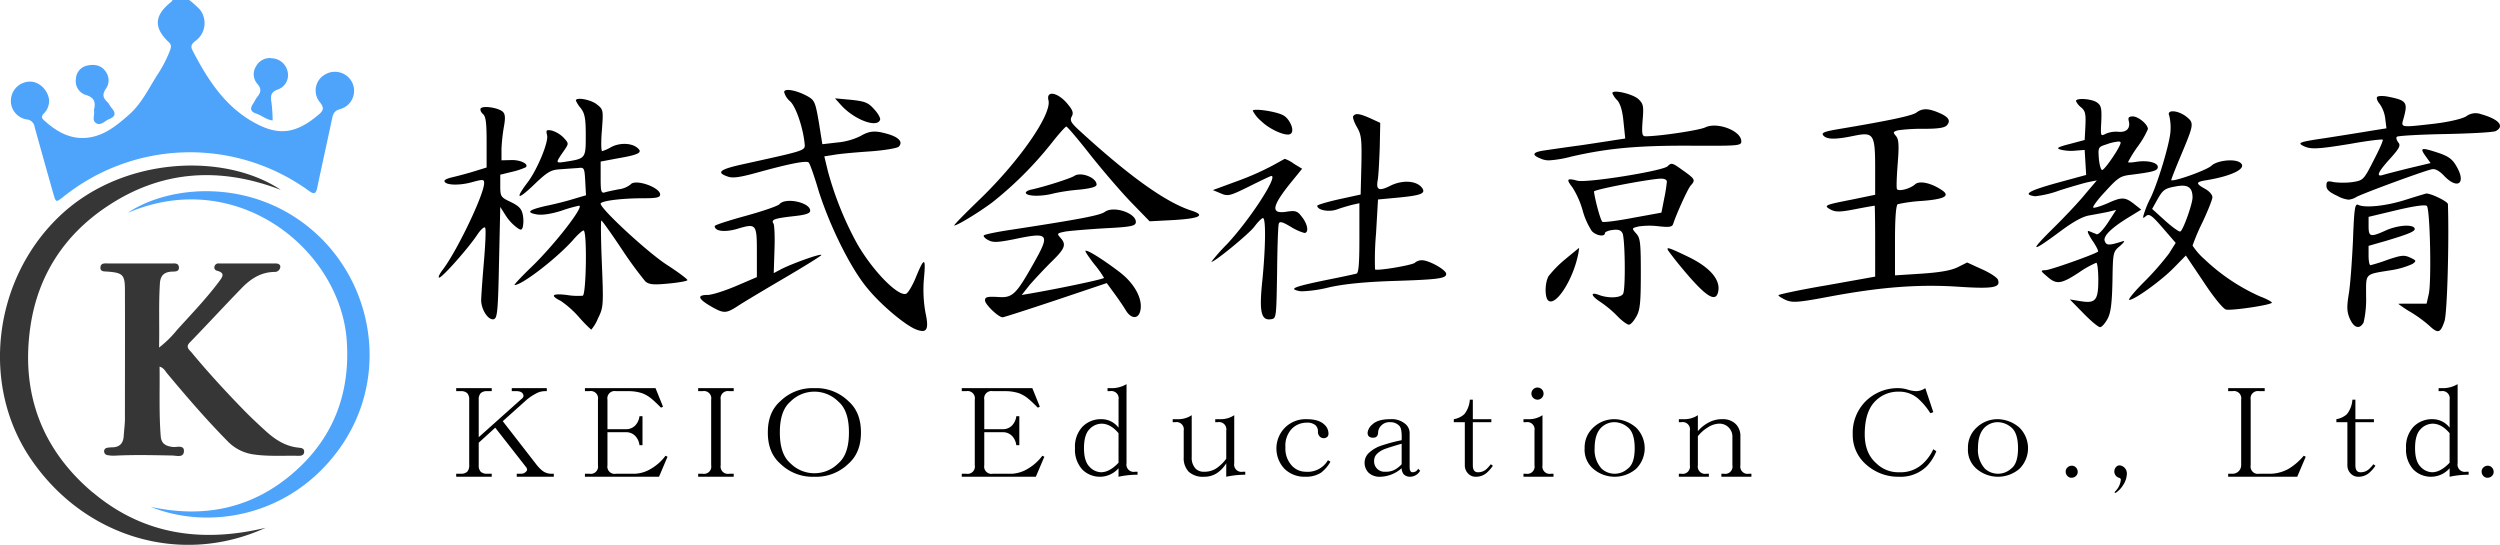 <?xml version="1.0" encoding="UTF-8"?> <svg xmlns="http://www.w3.org/2000/svg" width="721.856" height="157.318" viewBox="0 0 721.856 157.318"><g id="bnr_keio" transform="translate(7771 618.175)"><g id="mark" transform="translate(-7778.39 -618.075)"><path id="パス_2079" data-name="パス 2079" d="M53.464,157.25c.1,6.877-.192,13.561.337,20.245.192,2.212,1.539,2.837,3.559,3.078,1.106.1,3.366-.721,3.126,1.395-.192,1.779-2.212,1.058-3.462,1.058-5.53-.1-11.06-.24-16.591.048a8.649,8.649,0,0,1-1.924-.144,1.11,1.11,0,0,1-1.058-1.106c0-.721.481-.962,1.058-1.058a10.122,10.122,0,0,1,1.2-.1c2.308,0,3.318-1.25,3.414-3.414.1-1.587.337-3.174.337-4.809,0-12.407.048-24.814,0-37.221,0-4.376-.625-4.953-4.953-5.29-.914-.1-2.212.144-2.116-1.25.1-1.346,1.395-1.106,2.26-1.106H56.926c.818,0,1.972-.192,2.116,1.01.144,1.443-1.106,1.3-2.02,1.346-2.212.1-3.318,1.106-3.462,3.414-.385,6.059-.1,12.07-.24,18.514a30.8,30.8,0,0,0,5.194-5.1c4.136-4.568,8.415-8.993,12.118-13.946.866-1.2,1.972-2.453-.529-3.126a.978.978,0,0,1-.769-1.3,1.175,1.175,0,0,1,1.3-.817h16.35c.769,0,1.395.337,1.346,1.01a1.579,1.579,0,0,1-1.587,1.443c-3.943,0-6.973,1.972-9.57,4.665-5.049,5.194-9.954,10.531-15,15.725-1.3,1.3-.1,2.116.433,2.741,4.809,5.819,9.954,11.4,15.244,16.831,2.02,2.068,4.136,4.039,6.252,5.963,2.693,2.452,5.674,4.424,9.473,4.809.818.1,1.731.144,1.635,1.3-.1.962-.914,1.058-1.635,1.058-4.376-.1-8.8.24-13.176-.433a12.855,12.855,0,0,1-7.309-3.8c-6.107-6.2-11.83-12.84-17.408-19.524-.577-.673-.962-1.635-2.26-2.02Zm-19.235,36.5c-14.811-12.455-20.822-28.709-18.081-47.8,2.116-14.763,9.714-26.545,22.121-34.816,15.725-10.531,32.652-11.541,50.2-4.809-16.35-10.916-46.309-9.762-64.487,8.175-18.466,18.129-22.121,47.944-7.935,69.151,15.34,22.938,43.472,31.5,68.045,20.245-18.226,4.376-35.2,2.116-49.82-10.147Z" transform="translate(0 -51.603)" fill="#363636"></path><path id="パス_2080" data-name="パス 2080" d="M47.885,61.213c12.888-8.464,37.894-9.906,55.446,7.309,15.965,15.677,19.62,41.933,4.953,61.649-14.234,19.091-37.413,22.794-54,16.062,15.1,3.318,28.9.625,40.731-9.377s16.975-23.034,15.917-38.567c-1.875-26.4-31.69-50.3-63-37.028ZM60.628-.052A2.313,2.313,0,0,1,60.2.477c-4.857,3.847-5.1,7.406-.673,11.589.962.866.625,1.635.289,2.6a37,37,0,0,1-3.655,6.973c-2.5,3.943-4.52,8.223-8.127,11.4-3.03,2.645-6.107,5.242-10,6.252-5.674,1.491-10.339-.818-14.475-4.616-.769-.673-.866-1.154-.144-1.972a5.039,5.039,0,0,0,1.539-4.136c-.433-2.837-2.933-5.145-5.53-5.1a5.533,5.533,0,0,0-5.386,4.568A5.412,5.412,0,0,0,18.5,34.379a2.515,2.515,0,0,1,2.308,2.212c1.779,6.4,3.559,12.792,5.386,19.187.769,2.645.769,2.6,2.885.962a58.473,58.473,0,0,1,70.931-1.731c1.635,1.2,2.068.673,2.4-.962,1.395-6.636,2.885-13.272,4.28-19.909.289-1.443.721-2.308,2.356-2.741a5.477,5.477,0,0,0,3.462-7.646,5.565,5.565,0,0,0-7.983-2.26,5.278,5.278,0,0,0-1.346,7.935c1.25,1.539,1.058,2.356-.24,3.462C95.829,39,90.636,39.044,83.518,34.908,75.44,30.2,70.583,22.55,66.4,14.471c-.673-1.25-.24-1.924.817-2.741a6.345,6.345,0,0,0,1.25-9.137A32.682,32.682,0,0,0,65.437-.1H60.628ZM89.145,16.731a4.816,4.816,0,0,1,4.617,3.51,4.4,4.4,0,0,1-2.693,5.482c-2.212.769-2.164,1.972-1.875,3.8a46.21,46.21,0,0,1,.337,5.145c-1.779-.144-3.126-1.443-4.761-1.972-1.683-.577-1.827-1.491-.866-2.885.433-.673.769-1.395,1.25-2.02,1.058-1.3,1.154-2.356-.1-3.751a4.184,4.184,0,0,1-.337-4.953,4.48,4.48,0,0,1,4.376-2.4ZM37.931,31.638c.529-2.068.24-3.559-2.356-4.328A4.147,4.147,0,0,1,32.737,22.6a4.056,4.056,0,0,1,3.414-3.8c2.116-.433,4.184,0,5.386,2.116a4.154,4.154,0,0,1-.1,4.52c-1.106,1.587-1.01,2.645.337,3.9.529.481.769,1.2,1.25,1.731,1.25,1.443,1.2,2.5-.721,3.222-1.2.481-2.356,1.972-3.7,1.2-1.395-.818-.337-2.5-.673-3.8Z" transform="translate(-3.414)" fill="#4da4fa"></path></g><path id="合体_770" data-name="合体 770" d="M483.964,116.015a5.45,5.45,0,0,0,1.734-3.469q0-.433-.578-.578a1.909,1.909,0,0,1-.723-3.18,1.31,1.31,0,0,1,1.445-.289,2.35,2.35,0,0,1,1.59,2.457,6.243,6.243,0,0,1-1.013,3.035,7.264,7.264,0,0,1-2.167,2.313.6.6,0,0,1-.181.036Q483.856,116.341,483.964,116.015Zm106.491-4.48a1.8,1.8,0,0,1-.578-1.3,1.563,1.563,0,0,1,.434-1.157,1.8,1.8,0,0,1,1.3-.578,1.564,1.564,0,0,1,1.157.433,1.8,1.8,0,0,1,.578,1.3,1.559,1.559,0,0,1-.434,1.156,1.8,1.8,0,0,1-1.3.579A1.564,1.564,0,0,1,590.455,111.535Zm-120.1,0a1.8,1.8,0,0,1-.579-1.3,1.563,1.563,0,0,1,.434-1.157,1.8,1.8,0,0,1,1.3-.578,1.562,1.562,0,0,1,1.156.433,1.8,1.8,0,0,1,.579,1.3,1.562,1.562,0,0,1-.434,1.156,1.8,1.8,0,0,1-1.3.579A1.563,1.563,0,0,1,470.35,111.535Zm110.277-2.312a7.175,7.175,0,0,1-10.406.433,8.408,8.408,0,0,1-2.168-6.215,8.409,8.409,0,0,1,2.168-6.215,7.442,7.442,0,0,1,5.492-2.168,6.156,6.156,0,0,1,4.914,2.457V89.422a2.1,2.1,0,0,0-2.457-2.457h-.723V86.1h1.59a8.458,8.458,0,0,0,3.9-1.157v22.837a2.1,2.1,0,0,0,2.457,2.457h.723v.867h-.579a25.67,25.67,0,0,0-4.914.579ZM572.244,97.95q-1.59,1.589-1.59,5.492,0,3.758,1.59,5.348a4.7,4.7,0,0,0,3.325,1.589q2.457,0,5.058-2.746V99.105q-2.313-2.746-4.914-2.746A4.833,4.833,0,0,0,572.244,97.95Zm-20.119,12.863a3.342,3.342,0,0,1-1.012-2.457V95.926h-3.18v-.867a5.971,5.971,0,0,0,3.035-1.445,7.465,7.465,0,0,0,1.59-4.191h.867v5.637h5.348v.867h-5.348v12.43q0,2.024,1.445,2.023a3.521,3.521,0,0,0,2.6-1.012,12.528,12.528,0,0,0,1.156-1.3l.579.434a9.778,9.778,0,0,1-1.445,1.734,4.734,4.734,0,0,1-3.469,1.445A2.942,2.942,0,0,1,552.126,110.813Zm-35.439.868v-.868h1.3a2.468,2.468,0,0,0,2.457-2.457V89.422a2.1,2.1,0,0,0-2.457-2.457h-1.3V86.1h10.551v.868h-1.589a2.1,2.1,0,0,0-2.457,2.457v18.933a2.1,2.1,0,0,0,2.457,2.457h3.324a11.2,11.2,0,0,0,5.2-1.445,17.439,17.439,0,0,0,4.336-3.757l.578.289-2.457,5.782Zm-72.671-2.313a7.233,7.233,0,0,1-2.457-5.926,7.777,7.777,0,0,1,2.457-5.926,8.737,8.737,0,0,1,6.215-2.457,9.813,9.813,0,0,1,6.214,2.457,8.374,8.374,0,0,1,0,11.851,9.506,9.506,0,0,1-12.43,0Zm2.457-12q-2.024,1.879-2.023,6.071a8.029,8.029,0,0,0,2.023,5.926,5.608,5.608,0,0,0,7.516,0q2.024-1.444,2.023-5.926t-2.023-6.071a6.158,6.158,0,0,0-3.757-1.445A5.406,5.406,0,0,0,446.473,97.371ZM411.9,107.922a11.2,11.2,0,0,1-3.613-8.383A12.9,12.9,0,0,1,411.9,90a13.151,13.151,0,0,1,9.684-3.9,9.157,9.157,0,0,1,2.6.434,9.163,9.163,0,0,0,2.6.434,5.035,5.035,0,0,0,2.457-.868l2.312,6.938-.867.289a19.213,19.213,0,0,0-3.036-3.758,8.246,8.246,0,0,0-6.07-2.457,9.224,9.224,0,0,0-6.793,2.747q-3.035,3.035-3.035,9.539,0,5.492,3.324,8.383a9,9,0,0,0,6.648,2.6,9.379,9.379,0,0,0,6.938-2.6,13.208,13.208,0,0,0,2.89-4.047l.868.579a13.435,13.435,0,0,1-2.746,4.335,10.75,10.75,0,0,1-7.95,3.036A13.919,13.919,0,0,1,411.9,107.922Zm-41.539,3.758v-.868h.723a2.1,2.1,0,0,0,2.457-2.457v-8.094a3.729,3.729,0,0,0-4.046-3.9,6.425,6.425,0,0,0-3.18,1.156,10.718,10.718,0,0,0-2.746,2.457v8.383a2.1,2.1,0,0,0,2.457,2.457h.723v.868h-8.672v-.868h.723a2.1,2.1,0,0,0,2.457-2.457V98.383a2.1,2.1,0,0,0-2.457-2.457h-.723v-.867h1.59a6.874,6.874,0,0,0,3.9-1.156v4.625a10.174,10.174,0,0,1,3.035-2.457,7.892,7.892,0,0,1,4.047-1.012,5.273,5.273,0,0,1,3.9,1.445,4.883,4.883,0,0,1,1.3,3.613v8.239a2.1,2.1,0,0,0,2.457,2.457h.723v.868Zm-37.029-2.313a7.233,7.233,0,0,1-2.457-5.926,7.777,7.777,0,0,1,2.457-5.926,8.737,8.737,0,0,1,6.215-2.457,9.813,9.813,0,0,1,6.214,2.457,8.374,8.374,0,0,1,0,11.851,9.506,9.506,0,0,1-12.43,0Zm2.457-12q-2.024,1.879-2.023,6.071a8.029,8.029,0,0,0,2.023,5.926,5.608,5.608,0,0,0,7.516,0q2.024-1.444,2.023-5.926t-2.023-6.071a6.158,6.158,0,0,0-3.757-1.445A5.406,5.406,0,0,0,335.791,97.371ZM313.215,111.68v-.868h.723a2.1,2.1,0,0,0,2.457-2.457V98.383a2.1,2.1,0,0,0-2.457-2.457h-.723v-.867h1.59a6.876,6.876,0,0,0,3.9-1.156v14.453a2.1,2.1,0,0,0,2.457,2.457h.723v.868Zm-15.927-.868a3.345,3.345,0,0,1-1.012-2.457V95.926H293.1v-.867a5.967,5.967,0,0,0,3.035-1.445,7.451,7.451,0,0,0,1.59-4.191h.867v5.637h5.348v.867h-5.348v12.43q0,2.024,1.445,2.023a3.521,3.521,0,0,0,2.6-1.012,12.658,12.658,0,0,0,1.156-1.3l.578.434a9.74,9.74,0,0,1-1.445,1.734,4.733,4.733,0,0,1-3.469,1.445A2.942,2.942,0,0,1,297.288,110.813Zm-18.673.145a3,3,0,0,1-.579-1.734,9.654,9.654,0,0,1-6.07,2.457,4.716,4.716,0,0,1-3.469-1.156,4.106,4.106,0,0,1-1.156-3.035,3.872,3.872,0,0,1,1.3-2.747,9.9,9.9,0,0,1,3.9-2.168,45.716,45.716,0,0,1,5.492-1.445q.144-3.181-.578-4.047a3.462,3.462,0,0,0-2.746-1.156,3.241,3.241,0,0,0-2.6,1.012,3,3,0,0,0-.867,1.879q0,1.59-1.445,1.59-1.59,0-1.59-1.445a3.58,3.58,0,0,1,1.3-2.313q1.589-1.589,5.2-1.589a6.106,6.106,0,0,1,4.48,1.445,3.45,3.45,0,0,1,1.157,2.457v9.972q0,1.446.867,1.445a1.766,1.766,0,0,0,1.59-1.012l.578.579a3.4,3.4,0,0,1-2.891,1.734A2.542,2.542,0,0,1,278.615,110.957Zm-5.2-7.371a6.617,6.617,0,0,0-2.457,1.445,2.77,2.77,0,0,0-.868,2.023,2.985,2.985,0,0,0,3.18,3.18,5.612,5.612,0,0,0,2.457-.434,7.273,7.273,0,0,0,2.312-1.734v-5.926Q274.568,103.152,273.412,103.586Zm-29.225,5.781a8.556,8.556,0,0,1,.145-11.851,8.423,8.423,0,0,1,6.215-2.457q3.614,0,5.2,1.589a3.453,3.453,0,0,1,1.157,2.457,1.41,1.41,0,0,1-.289,1.012,1.559,1.559,0,0,1-1.156.434,1.665,1.665,0,0,1-1.156-.578,1.991,1.991,0,0,1-.434-1.445,2.366,2.366,0,0,0-.723-1.734,3.653,3.653,0,0,0-2.6-.723,5.956,5.956,0,0,0-4.336,1.879,7.067,7.067,0,0,0-1.734,5.2,7.235,7.235,0,0,0,1.879,5.348,5.4,5.4,0,0,0,3.9,1.734,6.786,6.786,0,0,0,6.5-3.325l.723.434a10.459,10.459,0,0,1-2.747,3.18,7.932,7.932,0,0,1-4.48,1.156A8.208,8.208,0,0,1,244.187,109.367Zm-16.794-1.589a8.825,8.825,0,0,1-2.747,2.891,6.587,6.587,0,0,1-3.613,1.012,6.112,6.112,0,0,1-4.481-1.445,5.679,5.679,0,0,1-1.445-4.191V98.383a2.1,2.1,0,0,0-2.457-2.457h-.723v-.867h1.59a6.874,6.874,0,0,0,3.9-1.156v12.141a4.5,4.5,0,0,0,1.156,3.324,3.32,3.32,0,0,0,2.457.868,6.328,6.328,0,0,0,3.324-.868,11.859,11.859,0,0,0,3.036-2.891V98.383a2.1,2.1,0,0,0-2.457-2.457h-.723v-.867H225.8a6.874,6.874,0,0,0,3.9-1.156v13.875a2.1,2.1,0,0,0,2.457,2.457h.723v.867h-.434a26.178,26.178,0,0,0-5.058.579Zm-31.1,1.445a7.176,7.176,0,0,1-10.407.433,8.408,8.408,0,0,1-2.168-6.215,8.409,8.409,0,0,1,2.168-6.215,7.443,7.443,0,0,1,5.493-2.168,6.157,6.157,0,0,1,4.914,2.457V89.422a2.1,2.1,0,0,0-2.457-2.457h-.723V86.1H194.7a8.455,8.455,0,0,0,3.9-1.157v22.837a2.1,2.1,0,0,0,2.457,2.457h.723v.867H201.2a25.669,25.669,0,0,0-4.914.579ZM187.907,97.95q-1.589,1.589-1.589,5.492,0,3.758,1.589,5.348a4.7,4.7,0,0,0,3.325,1.589q2.457,0,5.059-2.746V99.105q-2.313-2.746-4.914-2.746A4.835,4.835,0,0,0,187.907,97.95Zm-36.884,13.73v-.868h1.3a2.1,2.1,0,0,0,2.457-2.457V89.422a2.1,2.1,0,0,0-2.457-2.457h-1.3V86.1H171.4l2.168,5.348-.579.289q-1.733-1.735-2.6-2.457a9.531,9.531,0,0,0-2.891-1.734,12.728,12.728,0,0,0-3.758-.578h-3.758a2.1,2.1,0,0,0-2.457,2.457V97.95h5.493a3.6,3.6,0,0,0,2.6-1.156,4.665,4.665,0,0,0,1.157-2.6h.868v8.383h-.868a4.665,4.665,0,0,0-1.157-2.6,3.592,3.592,0,0,0-2.6-1.157h-5.493v9.539a2.1,2.1,0,0,0,2.457,2.457h5.493a9.776,9.776,0,0,0,4.625-1.445,13.89,13.89,0,0,0,4.191-3.757l.578.289-2.457,5.782Zm-52.378-3.758q-3.614-3.179-3.613-8.96v-.145q0-5.781,3.613-8.96a13.289,13.289,0,0,1,9.828-3.758,13.29,13.29,0,0,1,9.828,3.758q3.614,3.179,3.613,8.96v.145q0,5.781-3.613,8.96a13.29,13.29,0,0,1-9.828,3.758A13.289,13.289,0,0,1,98.645,107.922ZM101.535,90Q98.5,92.6,98.5,98.816v.145q0,6.214,3.036,8.816a9.769,9.769,0,0,0,13.874,0q3.036-2.6,3.036-8.816v-.145q0-6.214-3.036-8.816a9.769,9.769,0,0,0-13.874,0ZM74.912,111.68v-.868h1.3a2.1,2.1,0,0,0,2.457-2.457V89.422a2.1,2.1,0,0,0-2.457-2.457h-1.3V86.1H85.174v.868h-1.3a2.1,2.1,0,0,0-2.457,2.457v18.933a2.1,2.1,0,0,0,2.457,2.457h1.3v.868Zm-32.693,0v-.868h1.3a2.1,2.1,0,0,0,2.457-2.457V89.422a2.1,2.1,0,0,0-2.457-2.457h-1.3V86.1H62.6l2.167,5.348-.578.289q-1.735-1.735-2.6-2.457a9.529,9.529,0,0,0-2.89-1.734,12.729,12.729,0,0,0-3.758-.578H51.18a2.1,2.1,0,0,0-2.457,2.457V97.95h5.492a3.6,3.6,0,0,0,2.6-1.156,4.671,4.671,0,0,0,1.157-2.6h.867v8.383h-.867a4.671,4.671,0,0,0-1.157-2.6,3.592,3.592,0,0,0-2.6-1.157H48.723v9.539a2.1,2.1,0,0,0,2.457,2.457h5.492a9.776,9.776,0,0,0,4.625-1.445,13.88,13.88,0,0,0,4.191-3.757l.579.289L63.61,111.68Zm-19.685,0v-.868h1.156a1.946,1.946,0,0,0,1.734-.867q.289-.435-.289-1.157L16.32,97.516l-4.77,4.336v6.5a2.581,2.581,0,0,0,.578,1.879,2.584,2.584,0,0,0,1.879.578h1.3v.868H5.046v-.868h1.3a2.584,2.584,0,0,0,1.879-.578,2.581,2.581,0,0,0,.578-1.879V89.422a2.581,2.581,0,0,0-.578-1.879,2.584,2.584,0,0,0-1.879-.578h-1.3V86.1H15.307v.868h-1.3a2.584,2.584,0,0,0-1.879.578,2.581,2.581,0,0,0-.578,1.879v10.84L23.835,89.277q1.013-.722.434-1.589-.433-.724-1.879-.723h-1.3V86.1H31.206v.868h-.578a5.31,5.31,0,0,0-2.6.723,14.382,14.382,0,0,0-2.6,1.734l-6.938,6.215,9.539,12.285A11.581,11.581,0,0,0,29.76,109.8a4.238,4.238,0,0,0,2.6,1.012h.868v.868ZM315.961,88.844a1.752,1.752,0,1,1,1.3.579A1.8,1.8,0,0,1,315.961,88.844ZM574.774,68.068a38.057,38.057,0,0,0-5.512-4.009,34.618,34.618,0,0,1-3.437-2.291c0-.072,1.86-.072,4.082-.072h4.08l.644-2.864c.788-3.722.357-24.413-.572-25.345-.43-.429-3.579,0-8.734,1.218l-8.091,1.933v2.649c0,3.15.5,3.293,4.942,1.29,3.293-1.5,7.588-1.862,8.3-.716.5.858-1.147,1.574-8.02,3.65l-5.226,1.5v2.792c0,1.5.216,2.792.572,2.792a48,48,0,0,0,4.94-1.574c3.866-1.29,4.726-1.433,6.445-.644,1.86.858,1.933,1,.716,1.86a23.5,23.5,0,0,1-6.086,1.79c-7.875,1.289-7.3.716-7.3,7.59a29.726,29.726,0,0,1-.717,7.517c-1.144,2.077-2.792,1.646-4.009-1.146-.858-2-.858-3.437-.288-7.015.432-2.434.932-9.379,1.218-15.394.36-9.664.573-10.882,1.578-10.381,2,.93,8.159.285,13.673-1.5,2.937-.932,5.585-1.719,5.872-1.79,1.217-.144,6.3,2.291,6.3,3.077.359,11.1-.213,31.646-1,33.794-.648,1.942-1.158,2.856-1.932,2.856C576.614,69.634,575.864,69.095,574.774,68.068ZM137.831,69.142c-3.15-1.217-10.238-7.16-14.175-12.028-4.8-5.8-10.74-17.827-13.963-27.994-1.216-4.152-2.5-7.8-2.862-8.161-.573-.644-5.442.285-14.75,2.864C87.143,25.182,85,25.54,83.562,25.04c-3.65-1.218-2.506-2.149,4.87-3.724,18.4-4.082,17.4-3.722,17.182-6.157-.5-4.511-2.507-10.381-4.154-11.885A5.276,5.276,0,0,1,99.743.625c0-1.218,3.58-.572,6.8,1.218,2,1.146,2.219,1.718,3.221,7.518l1,6.3,4.367-.5a18.954,18.954,0,0,0,6.658-1.86c2.721-1.577,4.295-1.649,8.161-.5,3.008.932,4.154,2.291,2.865,3.58-.43.429-4.224,1.074-8.377,1.362-4.224.285-8.878.715-10.381,1l-2.721.429,1,4.153a95.1,95.1,0,0,0,8.232,20.62c4.367,7.875,12.028,15.821,14.391,14.89.572-.215,1.79-2.29,2.72-4.511,2.507-6.157,3.008-6.157,2.435,0a37.145,37.145,0,0,0,.428,9.952c.816,3.755.641,5.317-.874,5.317A5.467,5.467,0,0,1,137.831,69.142Zm-97.3-3.508a27.784,27.784,0,0,0-5.3-4.726c-3.152-1.575-2.507-2.219,1.718-1.719a18.952,18.952,0,0,0,4.652.216c1-.429,1.29-18.829.216-18.829-.357,0-1.718,1.217-3.008,2.72-4.8,5.369-14.747,13.031-16.9,13.031-.285,0,1.72-2.149,4.511-4.87,6.588-6.229,15.823-18.041,14.1-18.041a41.3,41.3,0,0,0-5.225,1.5c-3.008.931-5.514,1.289-7.089,1-3.077-.572-2.219-1.289,2.721-2.434,2.147-.429,5.656-1.288,7.733-1.932l3.866-1.146-.216-4.01c-.215-3.865-.286-4.081-2-3.865-1,.071-3.223.215-5.011.357-2.793.143-3.724.644-7.161,3.865-5.368,5.227-6.37,5.084-2.362-.213,2.721-3.652,6.014-11.6,5.513-13.46-.358-1.5-.215-1.646,1.36-1.361a8.246,8.246,0,0,1,3.365,2.006c1.576,1.718,1.576,1.718.215,3.721-2.577,3.722-2.577,3.722.286,3.294,5.943-.931,5.943-.931,5.943-7.589,0-4.94-.287-6.373-1.432-7.876A9.011,9.011,0,0,1,39.6,3.059c0-1.074,4.3-.287,6.014,1.075,1.933,1.5,1.933,1.646,1.5,7.516-.286,3.295-.214,6.016.071,6.016a11.339,11.339,0,0,0,2.435-1.074c2.363-1.361,5.8-1.361,7.589,0,1.861,1.431.787,2.075-5.513,3.149l-4.939.931v4.654c0,4.082.143,4.583,1.289,4.224.644-.214,2.434-.573,3.866-.859a6.728,6.728,0,0,0,3.508-1.431c1.359-1.649,8.518.859,8.518,2.934,0,.86-1.074,1.074-4.8,1.074-6.586,0-12.386.788-12.386,1.577,0,1.5,13.6,14.1,19.188,17.683,3.221,2.075,5.87,4.082,5.87,4.367s-2.434.716-5.441,1c-4.439.431-5.656.287-6.729-.644a112.566,112.566,0,0,1-6.8-9.307c-3.007-4.511-5.656-8.233-5.87-8.233s-.144,5.657.142,12.529c.5,12.029.43,12.6-1.146,15.751a11.09,11.09,0,0,1-1.932,3.223A40.727,40.727,0,0,1,40.533,65.633ZM474.9,64.488l-3.937-4.009,3.077.5c4.368.716,5.155-.213,5.155-6.157,0-2.72-.286-4.94-.573-4.94a28.76,28.76,0,0,0-5.081,2.865c-5.157,3.365-6.446,3.508-9.166,1.074-1.932-1.647-1.932-1.718-.428-1.79,1.359,0,14.388-4.653,15.178-5.369.142-.215-.572-1.646-1.719-3.293-1.361-2.147-1.574-2.864-.786-2.578.643.287,1.573.644,2.075.86s1.862-1.218,3.292-3.365l2.363-3.652-2.363.572c-1.361.287-3.721.716-5.3,1-1.931.286-4.652,1.789-8.232,4.439-8.662,6.443-9.379,6.3-2.507-.5,3.58-3.509,7.875-8.091,9.594-10.238l3.223-3.794-2.506.5c-1.29.285-5.012,1.359-8.162,2.361a30.032,30.032,0,0,1-7.16,1.719c-3.722-.5-1.861-1.575,6.086-3.794l8.663-2.363-.215-3.578-.214-3.652-2.65.215a13,13,0,0,1-4.295-.287c-1.36-.429-.931-.715,2.65-1.646l4.295-1.146.214-4.08c.144-3.437,0-4.3-1.287-5.371A4.747,4.747,0,0,1,472.751,3.2c0-1,4.654-.644,6.086.429,1.217.859,1.362,1.718,1.217,5.44-.214,4.3-.214,4.367,1.289,3.58a7.548,7.548,0,0,1,3.65-.572c2.363.214,3.51-1,3.008-3.08-.285-1,0-1.359,1.147-1.359,1.574,0,4.368,2.291,4.368,3.65a24.827,24.827,0,0,1-2.866,4.94,36.133,36.133,0,0,0-2.863,4.582c0,.216,1.146.144,2.435-.071,3.149-.5,6.157.215,6.157,1.5,0,1.074-1.362,1.432-7.517,2.219-3.293.357-3.937.787-7.661,4.868-2.291,2.434-3.8,4.511-3.438,4.654s2.15-.43,4.01-1.217c4.225-1.934,5.154-1.862,7.733.142l2.076,1.646-3.151,1.934c-5.369,3.221-7.948,5.728-7.375,7.159.5,1.29,1.219,1.29,5.084.072.859-.285.644.144-.715,1.361-2.006,1.647-2.006,1.861-2.148,10.237-.143,6.516-.5,9.093-1.432,10.811-.716,1.29-1.646,2.363-2.148,2.363S477.048,66.707,474.9,64.488Zm6.587-48.757c-2.291.716-2.362.86-2.147,3.938.142,1.791.573,3.365.93,3.437.645.215,5.368-6.73,5.368-7.875,0-.225-.209-.339-.631-.339A13.449,13.449,0,0,0,481.487,15.731ZM340.23,65.2a31.954,31.954,0,0,0-4.724-3.937c-2.793-1.791-3.15-3.08-.5-2.078,2.864,1.075,6.516.86,7.017-.429.716-1.79.5-16.036-.216-17.4-.5-.931-1.287-1.146-2.864-.931-1.216.144-2.218.573-2.218.931,0,1.146-2.578.716-3.8-.645a21.3,21.3,0,0,1-2.649-6.013,25.181,25.181,0,0,0-2.935-6.586c-1.861-2.363-1.577-2.721,1.36-1.934,2.5.788,24.773-2.793,26.132-4.152,1.146-1.146,1.362-1,4.654,1.359s3.437,2.65,2,4.226c-.859,1-4.009,7.947-5.012,10.953-.284,1-1,1.146-4.295.788a21.446,21.446,0,0,0-5.8.072c-1.931.5-1.931.5-.644,2,1.219,1.29,1.361,2.721,1.361,11.6,0,8.306-.214,10.526-1.289,12.386-.715,1.29-1.646,2.363-2.147,2.363S341.591,66.635,340.23,65.2ZM352.687,25.61c-3.794.216-19.187,3.152-19.115,3.724.357,2.721,1.934,8.448,2.435,8.734.358.215,4.367-.286,8.806-1.146l8.232-1.5.789-4.01a44.658,44.658,0,0,0,.787-4.94c0-.525-.661-.868-1.653-.868Q352.831,25.6,352.687,25.61ZM237.849,54.68c.932-9.665,1-17.685.143-17.685-.357,0-1.5,1.146-2.5,2.507C233.769,41.721,223.53,50.1,223.1,49.6a56.693,56.693,0,0,1,4.51-5.083c6.515-6.945,14.819-19.689,12.815-19.689-.215,0-3.079,1.36-6.372,3.008-5.656,2.793-6.158,2.934-8.305,2l-2.219-.931,7.017-2.578a80.267,80.267,0,0,0,10.237-4.51c1.79-1,3.366-1.86,3.509-1.932a9.662,9.662,0,0,1,2.648,1.431l2.363,1.433-3.149,3.866c-5.729,7.087-6.016,9.306-1.218,8.518,2.434-.357,3.006-.214,4.295,1.5,1.719,2.148,2.076,4.653.716,4.653a15.28,15.28,0,0,1-3.937-1.788c-2.291-1.362-3.15-1.647-3.437-.932-.215.5-.428,6.874-.5,14.177-.215,13.1-.215,13.244-1.79,13.46a3.7,3.7,0,0,1-.546.044C237.35,66.25,236.914,63.362,237.849,54.68ZM12.254,60.908c0-1.146.358-6.228.788-11.241s.643-9.52.358-9.879c-.215-.429-1.289.5-2.363,2.147C8.389,45.872,1.014,54.177.154,54.177c-.428,0,.072-1.074,1.074-2.362C5.381,46.3,13.113,30.121,13.113,26.9c0-1.146-.285-1.146-3.722-.214-3.722,1-7.732.787-7.732-.43,0-.357,1.074-.787,2.362-1.074,1.218-.286,4.01-1,6.087-1.647l3.722-1.146v-7.3c0-5.585-.216-7.445-1.074-8.161-.573-.5-.859-1.218-.644-1.575.572-.931,5.3-.215,6.444,1,.643.644.715,1.79.285,4.153a50.689,50.689,0,0,0-.716,6.515v3.293l2.864-.072c2.65-.072,5.084,1.146,4.154,2.075a20.191,20.191,0,0,1-3.866,1.29l-3.509.86v3.222c0,3.077.144,3.293,3.008,4.652,2.362,1.146,3.15,1.934,3.507,3.724a9.44,9.44,0,0,1,0,3.508c-.357,1-.573,1-1.932,0a13.5,13.5,0,0,1-3.08-3.436l-1.5-2.363L17.41,49.882c-.287,14.319-.5,16.109-1.576,16.324a1.124,1.124,0,0,1-.212.02C14.154,66.226,12.391,63.5,12.254,60.908Zm145.481-.142c0-1,.643-1.146,3.579-1,4.3.359,5.3-.573,10.238-9.307,5.155-9.093,4.8-9.522-5.728-7.3-4.44.86-5.8.93-7.087.215-.931-.429-1.5-1.074-1.361-1.361s3.938-1.074,8.376-1.718c19.617-3.006,25.13-4.081,26.563-5.084,2.649-1.931,9.45.5,8.949,3.152-.215.93-1.718,1.217-8.949,1.574-4.8.286-9.881.716-11.313.931-2.5.5-2.577.572-1.5,1.79,1.789,2,1.432,3.08-2.864,7.231-2.147,2.148-4.939,5.155-6.157,6.587l-2.147,2.72,2.075-.357c8.448-1.431,21.694-4.223,21.694-4.582a29.205,29.205,0,0,0-2.864-4.01c-1.5-1.932-2.65-3.651-2.506-3.794.429-.429,5.011,2.435,9.808,6.085,4.438,3.365,6.873,7.948,6.015,11.313-.574,2.363-2.65,2.291-4.154-.214-.644-1.076-2.147-3.295-3.365-4.941l-2.147-2.935-14.677,4.94c-8.161,2.721-15.035,4.94-15.392,4.94C161.6,65.633,157.735,61.911,157.735,60.765ZM78.479,62.411Q73,59.19,77.62,59.189c1.218,0,4.868-1.146,8.233-2.577l6.013-2.577v-7.16c0-8.233-.141-8.447-5.8-6.728-3.58,1-6.373.643-6.373-.86,0-.285,4.01-1.575,8.95-2.936s9.309-2.864,9.738-3.365c1.718-2.075,8.878-.5,8.878,1.862,0,.788-1.29,1.218-4.583,1.575-5.729.644-6.8,1-6.014,2.147.285.5.429,3.938.285,7.591l-.213,6.729,2.147-1.146c3.222-1.646,11.6-4.654,11.6-4.081,0,.215-4.724,3.149-10.453,6.514S88.288,61.123,86.641,62.2c-1.905,1.246-2.984,1.854-4.1,1.854C81.471,64.05,80.367,63.5,78.479,62.411Zm437.588,1c-.789-.216-3.437-3.365-6.445-7.948l-5.153-7.66-3.509,3.579c-3.652,3.723-11.312,9.236-12.815,9.236-.5,0,1.433-2.362,4.3-5.226a79.986,79.986,0,0,0,7.159-8.161l1.934-3.08-3.722-4.295c-3.152-3.651-3.937-4.224-4.87-3.437s-1,.716-.5-.859a27.861,27.861,0,0,1,1.79-4.3c2.075-4.152,5.657-16.036,5.8-19.4a14.763,14.763,0,0,0-.357-4.439c-.859-1.79,2.434-1.647,4.939.285,2.291,1.862,2.221,2.149-1.646,11.384-1.574,3.722-2.791,6.873-2.721,6.945.574.573,10.239-2.864,11.6-4.153,1.577-1.5,6.372-2.075,8.163-1,2.5,1.575-1.791,3.866-9.451,5.155-3.293.5-3.364.931-.572,2.5,1.218.645,2.147,1.719,2.147,2.435,0,.644-1.289,3.865-2.864,7.231a57.818,57.818,0,0,0-2.864,6.73,19.043,19.043,0,0,0,3.437,3.938,56.769,56.769,0,0,0,16.035,10.74c1.935.715,3.438,1.575,3.438,1.788,0,.585-9.373,2.055-12.5,2.055A4.252,4.252,0,0,1,516.067,63.414ZM501.317,27.9c-2.861.5-3.506,1-4.939,3.509l-1.646,2.936,3.794,3.436c2.076,1.86,4.081,3.293,4.365,3.078.861-.5,3.51-8.017,3.51-9.807,0-2.335-.862-3.418-2.956-3.417A10.347,10.347,0,0,0,501.317,27.9ZM389.057,60.693c-1.218-.572-2.219-1.146-2.219-1.433,0-.213,6.3-1.575,13.962-2.864l13.961-2.5V43.653c0-5.656-.072-10.237-.144-10.237-.144,0-2.649.429-5.585,1-4.367.859-5.656.859-7.087.142-2.219-1.216-1.79-1.359,6.229-2.934l6.587-1.361V22.676c0-9.951-.429-10.6-6.086-9.45-5.441,1.146-7.875,1.074-8.877-.072-.645-.788.215-1.146,4.438-1.862,14.535-2.434,21.335-3.865,22.482-4.8,1.646-1.218,3.293-1.218,6.228,0s3.723,2.291,2.577,3.65c-.644.788-2.506,1.074-6.729,1.074a51.844,51.844,0,0,0-7.447.429c-1.432.431-1.5.573-.573,1.649.788.93.932,2.5.5,7.945-.285,3.724-.429,7.089-.213,7.375.428.788,3.794-.072,5.225-1.359,1.218-1.146,4.582-.431,7.59,1.575,2.721,1.718,1.075,2.72-5.8,3.221a44.935,44.935,0,0,0-6.8.93c-.5.359-.787,4.009-.787,10.525V53.534l7.732-.5c5.3-.357,8.519-.93,10.381-1.86l2.721-1.361,4.225,1.933c2.291,1,4.367,2.363,4.654,3.006.859,2.291-1.217,2.722-11.17,2.078-11.6-.788-22.622.071-37.229,2.792-5.685,1.075-8.488,1.533-10.263,1.533A6.072,6.072,0,0,1,389.057,60.693Zm-68.945-.215c-.787-1.36-.643-5.012.358-6.73a31.933,31.933,0,0,1,4.8-4.868c2.148-1.79,4.01-3.293,4.01-3.293a16.091,16.091,0,0,1-.429,2.577c-1.529,6.6-5.513,12.9-7.759,12.9A1.137,1.137,0,0,1,320.112,60.478Zm38.876-9.022c-1.862-2.219-3.581-4.51-3.938-5.011-.788-1.288.072-1,6.014,1.862,5.8,2.864,8.806,6.229,8.449,9.45-.169,1.35-.614,2.042-1.4,2.042C366.565,59.8,363.69,57.11,358.988,51.457ZM248.373,58.043c-2.935-.643-1.5-1.215,7.8-3.149,4.368-.859,8.305-1.718,8.807-1.862.644-.142.858-2.862.858-10.309V32.7l-1.931.429c-1.146.287-3.15.86-4.511,1.361-2.363.859-5.728.214-5.728-1.074,0-.215,2.791-1.076,6.3-1.862l6.23-1.361.213-8.519c.144-7.447,0-8.735-1.288-10.955-.788-1.36-1.289-2.793-1.074-3.15.644-.931,1.788-.788,5.012.644L271.858,9.5l-.144,7.16c-.143,3.867-.357,8.091-.572,9.308-.572,3.006.357,3.365,3.866,1.575,3.365-1.575,7.159-1.361,8.806.573,1.361,1.718.072,2.291-6.515,2.936l-6.085.572-.573,9.879a84.9,84.9,0,0,0-.287,10.31c.573.5,10.812-1.218,11.527-1.934a3.11,3.11,0,0,1,2.005-.715c2.075,0,7.016,2.792,7.016,3.938,0,1.361-2.29,1.646-16.109,2.077-7.66.285-13.6.859-17.9,1.86a37.812,37.812,0,0,1-7.487,1.091A4.56,4.56,0,0,1,248.373,58.043Zm-92.5-26.132C167.4,20.886,177.065,7.069,176.063,2.988c-.716-2.865,2.5-2.363,5.225.716,1.79,2.075,2.077,2.864,1.5,3.938-.644,1.146-.215,1.86,2.29,4.152C199.546,25.04,210,32.485,217.373,34.847c4.225,1.361,2.291,2.291-5.37,2.721l-6.728.357-5.155-5.3c-2.864-2.936-8.163-9.093-11.813-13.675-3.58-4.581-6.8-8.377-7.088-8.377-.216-.07-2.149,2.077-4.225,4.726a105.282,105.282,0,0,1-17.182,17.183c-4.154,3.079-10.1,6.658-10.953,6.658C148.571,39.143,151.72,35.921,155.873,31.911Zm392.412-1.287c-2.362-1.075-3.222-1.862-3.222-2.936,0-1.362.288-1.5,2.147-1.074a21.841,21.841,0,0,0,5.3,0c3.149-.5,3.292-.573,6.157-6.23,1.648-3.151,2.865-5.871,2.65-6.013-.145-.216-4.3.285-9.094,1.146-10.024,1.646-11.883,1.716-14.1.5-1.431-.787-.573-1.074,6.8-2.149,4.583-.715,10.454-1.646,12.959-2.075l4.511-.716-.357-2.863a9.322,9.322,0,0,0-1.577-4.153c-.644-.716-1-1.647-.787-2s1.576-.431,3.078-.143c5.515,1.074,5.872,1.646,4.583,6.3-.787,2.721-1.074,2.649,9.093,1.5,4.01-.5,7.732-1.361,8.949-2.075A4.559,4.559,0,0,1,589.738,7c5.084,1.431,6.872,3.436,4.224,4.868-.715.357-7.3.716-14.675.859-7.3.142-13.6.5-13.891.787s-.071,1,.43,1.647c.716.859.357,1.646-2.435,4.726-3.507,3.866-4.08,5.3-2,4.652.644-.213,4.009-1.074,7.447-1.932l6.3-1.5-1.5-2.077c-1.717-2.433-1.217-2.5,4.01-.787,2.792,1,3.866,1.789,5.081,4.01,2.723,4.8.145,6.587-3.721,2.506-1.359-1.432-2.577-2.076-3.506-1.862-2.578.572-19.26,6.73-21.7,7.947a5.3,5.3,0,0,1-2.367.834A8.5,8.5,0,0,1,548.284,30.624Zm-378.735-.788c-.216-.357.5-.86,1.574-1.074,3.938-.86,11.311-3.222,12.387-3.938,1.932-1.289,6.442.5,6.442,2.506,0,.644-1.575,1.076-4.8,1.433a56.892,56.892,0,0,0-7.446,1.074,20.229,20.229,0,0,1-5.129.7C171.033,30.533,169.835,30.3,169.549,29.836Zm148.63-10.023c-2.722-1.074-2.362-1.862,1.147-2.363,1.5-.215,6.3-.93,10.6-1.5,4.367-.645,8.949-1.362,10.309-1.575l2.363-.359-.5-4.8c-.287-3.222-.93-5.3-1.861-6.3a5.968,5.968,0,0,1-1.36-2c0-1.146,5.87.214,7.516,1.719,1.434,1.359,1.577,2,1.219,6.157-.286,3.938-.144,4.581.859,4.581,3.938,0,15.464-1.719,17.254-2.577,3.435-1.647,10.381,1,10.381,4.009,0,1.289-.573,1.359-14.461,1.289-15.465-.072-24.056.715-34.652,3.15a32.622,32.622,0,0,1-6.388,1.084A5.741,5.741,0,0,1,318.179,19.813ZM237.491,9a9.686,9.686,0,0,1-2.434-3.006c0-.716,6.157.07,8.591,1.216,1.934.86,3.581,4.369,2.435,5.371a1.235,1.235,0,0,1-.921.289C243.332,12.871,239.65,11.1,237.491,9ZM116.21,4.419l-1.79-2,4.655.429c4.009.429,4.94.788,6.657,2.721,1.146,1.217,1.861,2.578,1.719,3.008-.22.7-.887,1.012-1.822,1.012C123.207,9.584,119,7.468,116.21,4.419Z" transform="translate(-7644.323 -592.198)"></path></g></svg> 